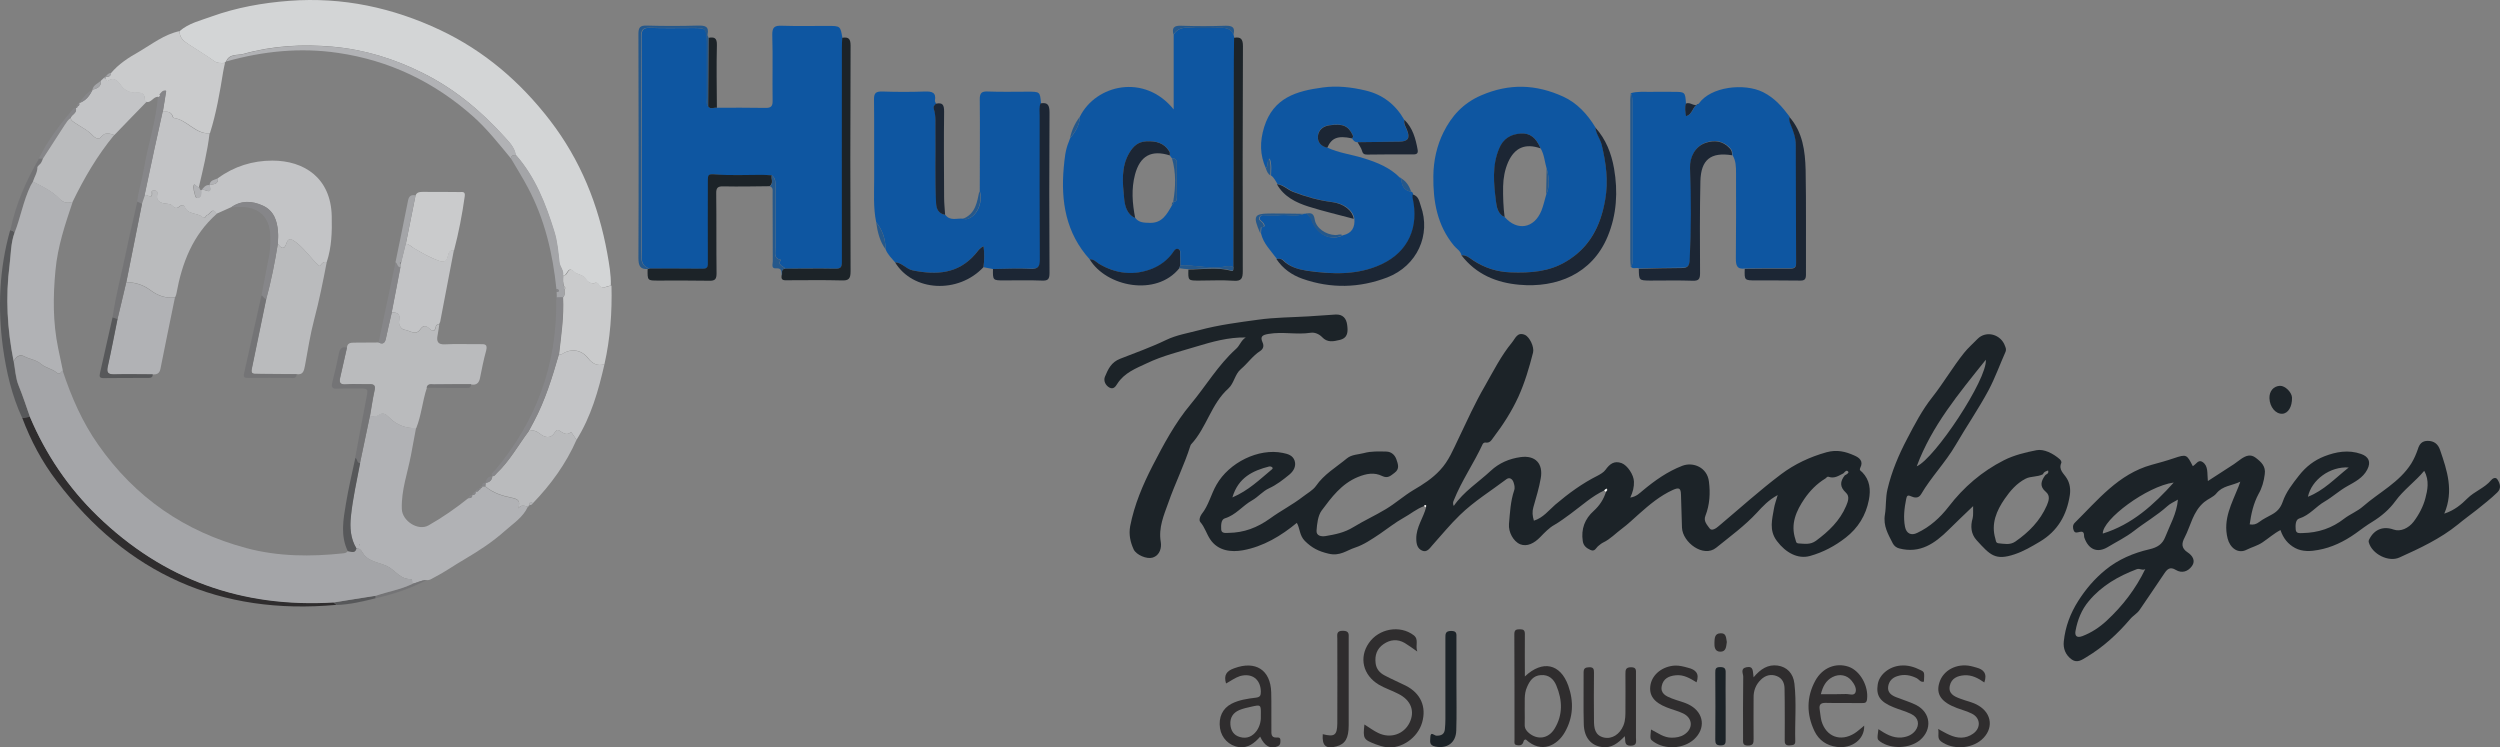 <?xml version="1.0" encoding="utf-8"?>
<!-- Generator: Adobe Illustrator 15.1.0, SVG Export Plug-In . SVG Version: 6.00 Build 0)  -->
<!DOCTYPE svg PUBLIC "-//W3C//DTD SVG 1.1//EN" "http://www.w3.org/Graphics/SVG/1.1/DTD/svg11.dtd">
<svg version="1.1" id="Layer_1" xmlns="http://www.w3.org/2000/svg" xmlns:xlink="http://www.w3.org/1999/xlink" x="0px" y="0px"
	 width="723.302px" height="216.25px" viewBox="38.358 191.86 723.302 216.25"
	 enable-background="new 38.358 191.86 723.302 216.25" xml:space="preserve">
<rect x="38.358" y="191.86" width="723.302" height="216.25" fill="#808080" stroke="none"/>
<g>
	<g>
		<path fill="#0E56A1" d="M245.722,223.03c4.696,0,9.343-0.048,14.039,0.048c1.743,0.048,2.179-0.532,2.13-2.178
			c-0.097-6.293,0.097-12.586-0.097-18.879c-0.048-2.324,0.678-2.808,2.856-2.711c4.357,0.146,8.714,0.048,13.07,0.048
			c3.776,0,3.776,0,4.357,3.437c-0.048,0.968-0.097,1.937-0.097,2.905c0,20.622-0.048,41.196,0,61.818
			c0,1.549-0.242,2.13-1.937,2.082c-4.841-0.097-9.633-0.049-14.474,0c-0.532-0.775-2.372-0.968-1.259-2.566
			c-2.13-0.339-1.597-1.985-1.597-3.34c0-5.906,0-11.86,0-17.766c0-1.21,0.145-2.42-0.968-3.292
			c-0.968-0.048-1.937-0.145-2.856-0.145c-4.599,0-9.198,0.242-13.748-0.146c-1.791-0.145-1.888,0.291-1.888,1.646
			c0,8.036-0.097,16.072,0,24.059c0,1.404-0.484,1.598-1.646,1.598c-5.083-0.048-10.117-0.048-15.2-0.048
			c-2.904-0.823-2.372-3.195-2.372-5.325c0-7.503,0-15.007,0-22.51c0-13.119,0.049-26.286-0.048-39.405
			c0-1.888,0.581-2.517,2.469-2.42c4.115,0.145,8.229,0.048,12.344,0.048c3.873,0,3.97,0.097,4.115,3.97c0,0.484,0,0.968,0,1.452
			c0,4.938,0,9.827,0,14.765c0,0.871-0.291,1.791,0.436,2.517C243.931,223.611,244.899,222.885,245.722,223.03z"/>
		<path fill="#1C2328" d="M450.394,338.291c-2.227,0.774-3.97,2.324-5.954,3.389c-2.421,1.355-4.6,3.099-6.874,4.647
			c-2.324,1.549-4.647,3.146-7.165,3.97c-2.42,0.774-4.356,2.565-7.697,1.742c-2.904-0.678-4.841-1.694-6.825-3.679
			c-1.598-1.598-1.403-3.68-2.323-5.229c-4.502,3.728-9.682,6.874-15.637,7.939c-3.243,0.581-7.164,0.242-9.439-3.195
			c-1.065-1.598-1.549-3.485-2.856-4.986c-0.436-0.483-0.097-1.646,0.387-2.274c2.033-2.518,2.711-5.761,4.309-8.521
			c3.63-6.39,12.15-10.649,19.17-9.197c1.452,0.29,2.904,0.678,3.437,2.275c0.533,1.694-0.436,3.098-1.549,4.018
			c-1.84,1.501-3.679,2.953-5.906,3.97c-1.791,0.822-3.146,2.517-4.889,3.485c-2.76,1.549-4.647,4.211-7.842,5.18
			c-1.162,0.339-1.113,2.081-1.065,3.194c0.048,1.162,1.162,1.065,2.082,1.017c4.501-0.048,8.327-1.5,12.053-4.163
			c3.05-2.227,6.487-3.969,9.488-6.293c1.308-1.017,2.856-1.839,3.776-3.098c2.372-3.438,5.857-5.422,8.955-7.987
			c1.404-1.162,3.292-1.113,4.938-1.55c2.082-0.58,4.357-0.483,6.535-0.436c1.308,0.049,2.372,0.871,2.856,2.227
			c0.484,1.404,1.017,2.809-0.532,3.922c-1.065,0.774-1.888,1.742-3.582,0.92c-2.275-1.114-4.502-0.727-7.02,0.29
			c-4.793,1.984-7.648,5.906-10.505,9.73c-1.064,1.5-1.307,3.775-1.452,5.712c-0.146,1.598,1.355,1.84,2.614,1.646
			c2.808-0.483,5.422-0.968,8.084-2.614c3.001-1.839,6.293-3.34,9.343-5.18c2.76-1.646,5.229-3.872,7.987-5.519
			c2.808-1.646,5.471-3.34,7.697-5.76c2.518-2.663,3.824-6.003,5.373-9.198c2.421-5.083,4.744-10.214,7.552-15.055
			c2.469-4.309,4.696-8.811,7.891-12.683c0.969-1.162,1.501-3.098,3.68-2.227c1.403,0.581,2.808,3.485,2.42,5.131
			c-1.113,4.357-2.372,8.666-4.26,12.829c-1.937,4.211-4.356,7.987-7.116,11.618c-0.629,0.822-1.065,1.839-2.421,1.597
			c-0.241-0.048-0.677,0.194-0.774,0.437c-2.565,5.566-6.1,10.602-8.374,16.313c-0.194,0.436-0.339,0.92,0,1.598
			c2.904-4.212,7.116-6.826,10.698-10.166c2.372-2.227,5.373-3.534,8.665-3.97c4.309-0.581,6.535,1.937,5.809,6.1
			c-0.483,2.856-1.355,5.615-2.13,8.375c-0.387,1.307-0.29,2.517,0.146,3.921c2.662-0.823,4.309-3.002,6.196-4.647
			c3.824-3.243,7.794-6.147,12.247-8.375c0.823-0.436,1.743-0.968,2.275-1.694c1.21-1.694,2.518-2.711,4.647-1.936
			c1.694,0.629,3.533,3.389,3.582,5.373c0.049,1.501-0.29,2.953-1.065,4.599c1.84-0.29,2.711-1.307,3.728-2.13
			c3.438-2.856,7.068-5.422,11.328-7.067c3.146-1.211,7.213,0.483,7.697,4.55c0.436,3.341,0.241,6.729-1.017,9.924
			c-0.63,1.55,0.532,2.663,1.21,3.631c0.629,0.871,1.888,0,2.662-0.678c6.003-5.034,11.812-10.311,18.057-15.007
			c3.873-2.904,8.277-4.986,13.119-6.341c3.049-0.823,5.47-0.194,7.987,0.919c1.5,0.63,2.759,1.646,1.791,3.534
			c-0.388,0.823,0.145,0.92,0.532,1.307c2.227,2.275,2.518,5.035,1.937,8.036c-0.872,4.502-3.146,8.133-6.681,10.892
			c-3.098,2.421-6.535,4.261-10.359,5.325c-3.485,0.969-7.02-0.92-9.585-4.356c-2.323-3.099-1.355-6.245-0.823-9.439
			c0.194-1.162,0.63-2.275,1.065-3.824c-2.614,1.403-4.309,3.243-5.954,5.034c-3.582,3.873-7.794,6.922-11.86,10.214
			c-3.679,2.953-9.682-1.549-9.875-5.809c-0.098-3.195-0.194-6.391-0.291-9.585c-0.048-1.888-0.581-2.13-2.323-1.355
			c-3.728,1.694-6.777,4.26-9.778,6.922c-1.646,1.453-3.244,3.002-4.938,4.261c-1.839,1.355-3.437,3.098-5.519,4.066
			c-0.483,0.241-0.919,0.629-1.355,0.968c-0.678,0.532-0.968,1.742-2.274,1.162c-1.162-0.533-2.033-1.211-2.228-2.566
			c-0.532-3.485,0.581-6.438,3.195-8.762c1.694-1.549,2.856-3.34,3.534-5.519c0.387-0.242,0.483-0.532,0.29-0.92
			c-0.242,0.146-0.436,0.339-0.678,0.484c-3.679,1.694-6.632,4.453-9.875,6.825c-1.55,1.114-3.05,2.275-4.744,3.244
			c-1.404,0.774-2.808,2.227-4.019,3.485c-1.791,1.839-3.824,2.855-5.809,2.081c-1.984-0.822-3.437-3.533-3.243-5.857
			c0.29-3.292,0.436-6.583,1.501-9.729c0.29-0.823,0.048-1.646-0.194-2.372c-0.29-0.872-1.113-1.55-2.033-0.872
			c-4.55,3.438-9.391,6.391-13.506,10.408c-2.856,2.76-5.325,5.809-7.938,8.714c-0.727,0.822-1.55,2.178-2.953,1.549
			c-1.355-0.581-1.694-1.888-1.694-3.438c-0.049-3.389,2.081-6.051,2.855-9.148c0-0.194,0.098-0.533,0-0.581
			C450.636,337.855,450.441,338.049,450.394,338.291z M571.705,328.803c-1.355,0.678-2.614,1.598-4.26,1.017
			c-0.484-0.193-0.63,0.291-0.969,0.484c-2.469,1.501-4.453,3.534-6.051,5.857c-2.372,3.485-4.114,7.31-2.614,11.764
			c0.194,0.532,0.097,1.113,0.92,1.161c1.743,0.098,3.389,0.436,5.035-0.774c3.679-2.711,6.922-5.809,8.713-10.068
			c0.532-1.259,1.113-2.76-0.048-3.824c-1.84-1.694-1.743-3.244-0.339-5.035c0.483-0.193,1.259-0.726,1.017-1.017
			C572.625,327.642,572.141,328.367,571.705,328.803z M394.917,335.773c4.647-1.984,7.843-5.131,11.279-7.987
			c0.29-0.241,0.532-0.436,0.242-0.726c-0.193-0.193-0.581-0.291-0.871-0.242C400.823,328.028,396.611,330.014,394.917,335.773z"/>
		<path fill="#0E56A1" d="M350.769,225.645c4.647-9.343,18.734-12.586,27.157-2.13c0-7.601,0-14.62,0-21.639
			c1.21-1.985,3.05-2.13,5.131-1.985c2.227,0.145,4.502,0,6.777,0.048c2.033,0,4.26-0.532,5.422,1.937
			c0.048,0.29,0.146,0.629,0.194,0.919c-0.048,4.26-0.097,8.52-0.097,12.78c-0.048,17.863-0.048,35.726-0.097,53.588
			c-1.307-0.629-2.663-0.048-3.969,0.048c-3.825,0.291-7.6-0.726-11.425-0.532c0-1.065,0-2.082-0.048-3.098
			c-0.048-0.581,0.291-1.404-0.581-1.646c-0.727-0.193-1.065,0.387-1.453,0.968c-1.5,2.227-3.63,3.824-6.051,4.744
			c-5.277,2.082-10.408,1.5-15.346-1.404c-0.871-0.484-1.549-1.404-2.711-1.307c-6.922-7.6-8.423-16.798-7.552-26.576
			c0.242-2.518,0.436-5.083,1.453-7.455c0.097-0.291,0.242-0.581,0.339-0.92v-0.048C349.413,230.098,350.72,228.162,350.769,225.645
			z M377.829,250.236L377.829,250.236c0.871,0.048,1.016-0.484,1.016-1.21c0-3.292,0-6.583,0-9.875c0-1.017-0.387-1.5-1.404-1.452
			c-0.193-0.291-0.387-0.581-0.629-0.872c-0.049-0.387,0.097-0.871-0.097-1.162c-1.597-2.469-3.873-3.098-6.68-2.904
			c-2.42,0.145-3.728,1.355-4.841,3.243c-2.566,4.211-2.033,8.811-1.549,13.264c0.194,2.033,0.726,4.599,3.195,5.664
			c1.065,1.404,2.614,1.355,4.115,1.404c3.63,0.145,5.034-2.517,6.486-5.083C377.829,251.011,377.877,250.623,377.829,250.236z"/>
		<path fill="#1C2328" d="M689.241,343.567c1.017,0.194,1.888,0,2.808-0.726c1.065-0.823,2.324-1.404,3.534-2.082
			c1.549-0.822,2.565-1.888,3.194-3.679c0.969-2.856,2.809-5.18,4.696-7.601c2.081-2.662,4.453-4.453,7.406-5.615
			c3.389-1.307,6.923-1.937,10.553-0.678c2.275,0.774,2.953,2.372,1.84,4.502c-1.259,2.469-3.679,3.631-5.809,4.841
			c-2.324,1.308-4.261,3.099-6.487,4.405c-2.565,1.452-4.405,4.018-7.406,4.938c-1.113,0.339-1.113,2.033-1.017,3.195
			c0.097,1.259,1.21,1.017,2.081,1.017c4.454-0.097,8.424-1.404,12.006-4.212c1.646-1.258,3.775-2.081,5.373-3.485
			c4.696-4.114,10.505-6.922,13.99-12.44c0.823-1.355,1.404-2.711,1.888-4.115c0.437-1.5,1.211-2.42,2.856-2.42
			c1.84,0,3.001,0.92,3.582,2.662c2.033,5.906,4.019,11.812,1.211,18.396c2.952-0.969,4.938-2.663,6.68-4.405
			c2.082-2.082,4.986-3.001,6.874-5.276c0.291-0.388,1.259-1.113,1.84-0.194c0.774,1.211,1.162,2.566-0.049,3.728
			c-1.888,1.84-3.969,3.438-6.002,5.083c-1.792,1.404-3.68,2.76-5.422,4.212c-5.083,4.114-10.989,6.874-16.895,9.536
			c-3.146,1.452-7.939-1.017-8.859-4.356c-0.146-0.436,0.049-0.774,0.242-1.113c1.404-2.663,3.97-3.68,6.923-2.614
			c2.033,0.727,4.356-0.436,5.761-2.227c1.597-2.082,2.855-4.551,3.437-6.826c0.581-2.227,1.259-5.131-0.339-7.938
			c-2.662,3.194-5.954,5.47-8.375,8.811c-1.694,2.323-3.969,4.308-6.583,5.905c-1.694,1.017-3.292,2.227-4.89,3.389
			c-3.34,2.372-6.971,4.115-10.843,4.793c-1.985,0.387-4.551,0.58-6.681-0.581c-2.033-1.113-3.389-2.76-4.212-5.18
			c-1.888,0.968-3.485,2.42-5.229,3.582c-1.452,0.968-3.049,1.355-4.502,2.081c-2.565,1.355-4.889-0.532-5.566-3.243
			c-1.404-5.615,1.259-10.166,3.146-14.958c0.097-0.29,0.193-0.581,0.532-1.452c-2.614,1.21-5.131,1.162-6.922,3.389
			c-0.872,1.064-2.372,1.549-3.534,2.517c-3.292,2.76-3.873,6.826-5.664,10.263c-0.871,1.646-1.017,3.05,0.92,4.309
			c1.259,0.823,2.372,2.324,1.21,3.921c-1.113,1.55-2.855,2.228-4.695,1.113c-1.598-0.968-2.421-0.29-3.292,1.017
			c-2.323,3.534-4.744,6.972-7.116,10.505c-0.726,1.113-1.936,1.694-2.808,2.76c-3.631,4.26-7.745,8.035-12.586,10.94
			c-1.21,0.726-2.662,1.839-4.26,0.726c-1.791-1.259-2.565-3.194-2.324-5.276c0.437-4.212,1.889-8.084,4.163-11.666
			c2.179-3.438,4.744-6.438,7.891-9.005c3.728-3.049,8.085-4.889,12.684-5.954c2.323-0.532,3.775-1.452,4.599-3.533
			c1.355-3.485,3.34-6.777,3.679-10.844c-1.113,0.678-2.227,1.113-3.05,1.888c-3.001,2.711-6.486,4.696-9.585,7.116
			c-2.42,1.888-5.131,3.195-7.696,4.744c-3.002,1.791-5.519,0.678-6.729-2.711c-0.241-0.629,0.242-2.082-1.355-1.694
			c-0.629,0.146-1.355,0.436-1.694-0.339c-0.338-0.727-0.387-1.646,0.242-2.275c6.681-6.583,12.635-14.135,22.269-16.798
			c2.13-0.581,4.26-1.161,6.39-1.888c3.728-1.259,3.775-1.113,5.519,2.275c0.92-0.484,1.598-2.033,2.808-1.21
			c1.743,1.161,1.307,3.243,1.549,5.519c2.614-1.694,5.083-3.292,7.552-4.89c0.727-0.484,1.404-1.065,2.13-1.549
			c1.308-0.871,2.663-1.452,4.163-0.291c1.598,1.211,2.953,2.469,2.614,4.744c-0.242,2.033-0.822,4.066-1.791,5.713
			C690.307,337.565,689.677,340.47,689.241,343.567z M659.034,356.493c-0.823,0.532-1.549-0.291-2.469,0.048
			c-5.325,2.033-10.117,4.744-13.845,9.198c-2.13,2.517-3.292,5.47-3.873,8.665c-0.242,1.355,0.291,2.13,1.985,1.5
			c2.662-1.017,4.985-2.565,7.019-4.453C652.451,367.191,656.227,362.302,659.034,356.493z M667.264,331.466
			c-7.745,1.064-20.67,10.698-20.525,14.765C655.21,343.616,661.503,337.904,667.264,331.466z M717.899,327.108
			c-5.471-0.339-10.747,3.583-11.813,8.472C710.687,333.789,713.881,330.304,717.899,327.108z"/>
		<path fill="#D3D5D6" d="M90.331,200.859c2.662-2.324,6.051-3.05,9.197-4.212c7.261-2.614,14.813-3.969,22.559-4.55
			c15.394-1.162,29.917,1.985,43.665,8.472c12.683,6.002,23.091,14.91,31.708,26.092c8.859,11.521,14.039,24.398,16.604,38.533
			c0.533,3.05,1.114,6.148,1.017,9.294c-1.307,0.097-2.808,1.452-3.776-0.629c-0.097-0.145-0.581-0.242-0.871-0.145
			c-1.21,0.338-2.13-0.291-2.663-1.162c-0.823-1.355-2.469-1.162-3.389-2.082c-1.888-1.888-1.839,1.21-3.001,1.065
			c-0.097,0-0.146,0-0.242,0c0.339-1.452-0.872-2.517-1.017-3.824c-0.339-3.001-0.581-6.002-1.501-8.956
			c-2.469-7.987-5.47-15.685-11.085-22.074c-0.339-2.178-1.888-3.728-3.243-5.228c-6.777-7.503-14.426-13.894-23.575-18.444
			c-8.278-4.163-16.991-6.826-26.141-7.648c-8.665-0.774-17.378-0.291-25.802,2.082c-1.694,0.484-4.018-0.146-4.986,2.13
			c-0.146,0.145-0.291,0.339-0.484,0.484c-1.017,0.049-2.082,0.146-3.001-0.532c-2.324-1.646-4.744-3.098-7.165-4.696
			C91.928,204.006,90.233,202.989,90.331,200.859z"/>
		<path fill="#0E56A1" d="M325.645,269.696c-0.92-0.194-1.84-0.339-2.759-0.533c0.291-1.984,0.291-3.969,0.048-6.051
			c-1.21,0.532-1.743,1.452-2.372,2.227c-4.938,5.809-11.231,6.148-18.153,4.744c-1.985-0.387-3.098-2.275-5.083-2.324
			c-1.017-1.21-2.178-2.275-2.759-3.824c0-2.904-0.871-5.519-2.71-7.794c-0.872-4.211-0.581-8.471-0.581-12.731
			c-0.048-7.552,0.048-15.104-0.048-22.704c-0.048-1.984,0.581-2.42,2.469-2.372c4.115,0.145,8.229,0.145,12.296,0
			c1.984-0.049,3.292,0.242,2.856,2.662c-0.048,0.242,0.242,0.581,0.339,0.872c-0.484,0.436-0.823,0.774-0.581,1.597
			c0.629,2.033,0.387,4.164,0.436,6.245c0.097,6.971-0.194,13.99,0.193,20.961c0.097,1.791,0.774,3.001,2.614,3.34
			c1.404,1.888,3.389,0.92,5.18,1.113c0.291,0.049,0.629,0.242,0.92,0.146c2.904-0.533,4.938-4.647,3.873-8.229
			c0-8.811,0.097-17.572,0-26.383c-0.048-2.033,0.678-2.42,2.469-2.323c3.776,0.145,7.6,0.048,11.376,0.048
			c3.582,0,3.582,0,3.873,3.34c-0.484,1.162-0.242,2.372-0.242,3.583c0,13.845-0.049,27.689,0.048,41.583
			c0,2.082-0.533,2.808-2.711,2.711C332.906,269.502,329.275,269.648,325.645,269.696z"/>
		<path fill="#0E56A1" d="M510.178,218.819c1.937-0.581,3.97-0.339,5.954-0.387c2.082-0.048,4.163,0,6.245,0
			c3.534,0,3.534,0,3.775,3.389c-0.29,1.21-0.145,2.372,0.049,3.582c1.984-0.387,1.84-2.953,3.631-3.534
			c3.437-4.986,13.216-6.051,18.637-3.34c3.438,1.743,5.519,4.26,7.649,7.068c-0.098,0.823,0.048,1.549,0.387,2.323
			c0.774,1.84,1.452,3.776,1.452,5.761c0.097,11.376,0.049,22.704,0.097,34.08c0,1.404-0.436,1.743-1.791,1.743
			c-4.356-0.048-8.713,0-13.07,0.048c-2.372,0.291-2.614-0.968-2.614-2.953c0.098-8.181,0.049-16.411,0.049-24.592
			c0-1.839,0-3.679-1.064-5.325c0.097-0.823-0.098-1.452-0.775-2.13c-2.033-2.033-4.453-2.275-6.874-1.453
			c-2.952,1.017-4.599,3.97-4.502,7.262c0.339,8.858,0.339,17.717-0.097,26.576c-0.097,1.549-0.436,2.372-2.178,2.372
			c-4.164,0-8.375,0.145-12.538,0.242c-0.727-0.436-1.694,0.291-2.372-0.484c0.532-0.629,0.387-1.404,0.387-2.082
			c0-15.394,0-30.788,0-46.182C510.517,220.174,510.662,219.448,510.178,218.819z"/>
		<path fill="#0E56A1" d="M461.188,265.727c-0.242-1.307-1.452-1.888-2.179-2.808c-4.841-5.857-6.051-12.78-5.954-20.138
			c0.049-4.454,1.017-8.811,2.953-12.683c2.323-4.647,5.615-8.375,10.892-10.65c8.182-3.534,15.878-3.195,23.672,0.339
			c4.066,1.839,7.067,5.131,9.392,8.956c0.193,1.839,1.452,3.292,1.84,4.986c1.258,5.229,1.936,10.505,1.017,15.927
			c-1.355,7.503-4.503,13.796-11.279,17.863c-4.986,3.001-10.408,3.34-16.023,3.146c-3.97-0.146-7.552-1.259-10.844-3.437
			C463.608,266.598,462.641,265.582,461.188,265.727z M473.727,254.689c3.63,4.115,8.52,3.244,10.602-1.888
			c0.58-1.452,0.919-3.05,1.355-4.551c1.113-2.517,0.871-5.083,0.145-7.648c-0.581-1.936-0.678-4.066-1.742-5.809
			c-1.355-3.098-3.002-4.454-5.664-4.26c-2.953,0.194-5.131,1.5-6.293,4.357c-2.082,4.986-1.549,10.117-0.92,15.2
			C471.354,251.737,471.741,253.77,473.727,254.689z"/>
		<path fill="#0E56A1" d="M404.599,240.554c-1.742-3.921-1.791-7.697-0.484-11.957c2.663-8.52,9.392-10.408,16.896-11.424
			c4.211-0.581,8.374-0.097,12.44,0.872c4.938,1.162,8.665,4.066,11.183,8.471c-0.242,1.065,0.339,1.937,0.726,2.856
			c1.065,2.469,0.339,3.485-2.274,3.485c-4.019,0.048-7.988,0.097-12.006,0.145c-0.823,0-1.21-0.581-1.598-1.162
			c0.484-0.242,0.436-0.581,0.194-1.017c-1.259-2.614-2.856-3.292-6.632-2.759c-1.889,0.242-3.244,1.307-3.389,3.146
			c-0.194,1.743,0.919,2.953,2.711,3.34c3.34,1.597,7.067,1.984,10.553,3.098c3.921,1.21,7.648,2.711,10.602,5.76l0.145,0.049h0.146
			l0,0c0.049,1.984,0.678,3.534,2.904,3.873c0.339,0.145,0.484,0.436,0.484,0.774s-0.097,0.629,0,0.968
			c1.84,8.423-1.21,15.539-8.858,19.17c-6.923,3.292-14.426,3.001-21.784,1.936c-2.42-0.339-5.034-1.065-6.923-3.05
			c-0.436-0.436-1.161-0.484-1.839-0.339c-1.694-2.372-3.921-4.405-4.599-7.406c0.048-0.629,0.097-1.791,0.145-1.791
			c1.404,0,0.823-0.823,0.484-1.307c-0.436-0.533-1.355-0.823-0.871-1.694c0.436-0.774,1.307-0.387,1.984-0.436
			c1.259-0.048,2.565,0.097,3.824-0.048c2.372-0.194,4.744,0.532,7.068-0.436c0.193,0,0.338,0,0.532,0
			c0.629,0.533,1.21,0.92,1.549,1.888c1.646,4.356,5.567,6.1,9.053,4.356c2.565-0.581,3.437-2.323,3.243-4.744
			c-0.388-2.469-2.904-4.405-6.245-4.841c-3.872-0.484-7.6-1.549-11.279-2.953c-1.646-0.629-2.855-2.033-4.695-2.227
			c-0.581-0.872-0.968-1.888-1.888-2.518c0-1.549,0.29-3.098-0.388-4.938C404.695,238.86,405.325,239.925,404.599,240.554z"/>
		<path fill="#1C2328" d="M609.222,338.291c-2.662,2.565-4.938,4.695-7.116,6.874c-3.969,3.921-8.229,6.923-14.231,5.373
			c-0.823-0.193-1.501-0.726-1.889-1.452c-1.307-2.613-2.855-5.034-2.274-8.423c0.387-2.323,0.145-4.744,0.726-7.213
			c1.21-5.18,3.243-9.972,5.712-14.668c2.179-4.163,4.309-8.277,7.262-12.005c3.243-4.115,5.906-8.714,9.197-12.829
			c1.114-1.404,2.566-2.662,3.873-4.018c2.518-2.566,6.825-1.355,7.987,2.082c0.193,0.484,0.388,0.968,0.146,1.597
			c-1.646,3.679-3.001,7.503-4.89,11.085c-2.904,5.422-6.438,10.554-9.536,15.878c-2.953,5.083-7.067,9.246-10.021,14.281
			c-0.774,1.307-1.985,1.017-2.953,0.581c-1.064-0.484-1.162,0-1.355,0.774c-0.532,2.662-0.871,5.373-0.339,8.084
			c0.388,1.937,1.791,2.614,3.534,1.742c3.679-1.742,6.583-4.356,9.101-7.6c4.309-5.615,9.585-10.166,15.975-13.409
			c2.953-1.501,6.245-2.275,9.392-2.904c2.179-0.436,4.841,0.92,6.777,2.613c0.29,0.242,0.581,0.823,0.436,1.065
			c-0.871,1.984,0.726,3.05,1.549,4.405c0.969,1.501,1.162,3.292,0.92,4.89c-0.871,5.76-3.485,10.407-8.714,13.506
			c-2.372,1.403-4.646,2.759-7.261,3.63c-5.615,1.889-7.067,0.242-10.989-4.065c-1.646-1.792-1.839-4.066-1.161-6.342
			C609.318,340.856,609.174,339.889,609.222,338.291z M629.457,329.045c-1.598,0.871-3.534,0.533-5.035,1.308
			c-2.565,1.307-4.453,3.485-6.051,5.809c-2.372,3.438-4.018,7.213-2.711,11.569c0.146,0.484,0.097,1.211,0.871,1.308
			c1.646,0.146,3.341,0.581,4.89-0.484c3.921-2.711,7.164-6.003,9.101-10.408c0.532-1.307,1.162-2.808-0.29-4.018
			c-1.791-1.501-1.404-3.001-0.242-4.647c0.29-0.483,1.259-0.483,0.92-1.5C630.279,328.223,629.65,328.367,629.457,329.045z
			 M612.9,295.934c-7.891,9.875-15.636,19.121-19.992,30.836C598.088,324.592,613.385,301.549,612.9,295.934z"/>
		<path fill="#B1B2B5" d="M191.069,338.484c-1.404,3.099-4.309,4.89-6.681,7.02c-3.534,3.146-7.455,5.712-11.57,8.133
			c-2.953,1.694-5.76,3.728-8.81,5.276c-0.678,0.339-1.355,0.92-2.227,0.774c-1.5,0-2.759,0.774-4.163,1.113
			c-0.048-0.532,0.097-1.452-0.532-1.403c-2.663,0.048-4.115-2.082-5.955-3.292c-2.372-1.549-5.47-1.355-7.455-3.728
			c-0.533-0.629-0.872-1.984-2.227-1.84c-1.743-2.904-1.936-6.051-1.597-9.294c0.532-5.18,1.694-10.263,2.662-15.394
			c0.968-4.551,1.888-9.053,2.856-13.604c0.774-0.048,1.791,0.146,2.323-0.242c1.307-0.968,2.13-0.532,3.098,0.484
			c2.179,2.227,4.841,3.341,7.939,3.195c-0.484,2.614-0.968,5.18-1.452,7.794c-0.968,5.18-2.856,10.214-2.662,15.636
			c0.097,3.485,4.744,6.486,7.745,4.744c4.018-2.275,7.842-4.938,11.473-7.843c0.678,0,1.21-0.145,1.162-0.968l0,0
			c0.726,0.097,1.065-0.29,0.968-0.968l0,0c0.484,0.097,0.823,0.048,0.968-0.484l0,0c0.291-0.049,0.484-0.193,0.484-0.484l0,0
			c0.339,0,0.484-0.193,0.484-0.484l0,0c0.291,0,0.581,0,0.872,0c2.178,1.889,4.889,2.76,7.6,3.292
			c1.839,0.388,2.663,0.871,1.937,3.05C189.277,337.662,190.197,338.243,191.069,338.484z M142.466,349.474
			c-0.048-0.049-0.097-0.097-0.097-0.146c-0.048,0.049-0.097,0.097-0.145,0.146c0.048,0.048,0.145,0.146,0.193,0.193
			C142.466,349.619,142.466,349.521,142.466,349.474z"/>
		<path fill="#1C2328" d="M398.79,289.495c-5.035-0.097-9.779,1.259-14.426,2.663c-4.744,1.452-9.634,2.614-14.184,4.792
			c-3.195,1.5-6.535,2.759-8.568,5.954c-0.484,0.775-1.113,1.742-2.323,1.065c-1.162-0.678-1.694-1.985-1.259-3.099
			c0.92-2.178,1.791-4.211,4.454-5.228c4.454-1.743,8.956-3.34,13.264-5.421c3.001-1.453,6.39-1.985,9.633-2.856
			c5.567-1.5,11.279-2.227,16.942-3.001c4.793-0.678,9.73-0.678,14.571-0.968c2.662-0.146,5.276-0.387,7.891-0.533
			c2.082-0.097,3.099,1.113,3.34,3.001c0.242,1.888,0.291,3.776-2.178,4.357c-1.84,0.436-3.534,0.823-5.083-0.823
			c-0.774-0.823-2.082-1.452-3.292-1.259c-4.066,0.629-8.181-0.387-12.247,0.339c-1.646,0.291-2.469,0.678-1.694,2.421
			c0.532,1.113,0.146,1.984-0.678,2.517c-2.179,1.404-3.631,3.582-5.567,5.228c-1.791,1.5-1.936,4.066-3.63,5.615
			c-4.986,4.454-6.293,11.328-10.747,16.12c-0.097,0.097-0.194,0.291-0.242,0.436c-1.791,5.664-4.454,10.94-6.39,16.508
			c-1.258,3.533-2.904,7.213-2.178,11.376c0.242,1.5-0.145,3.824-2.42,4.502c-1.646,0.484-4.647-0.774-5.422-2.372
			c-0.968-2.13-1.452-4.26-1.017-6.729c1.21-6.196,3.631-11.909,6.487-17.476c3.195-6.196,6.535-12.441,10.989-17.767
			c4.405-5.276,7.939-11.327,13.07-15.975C397.096,291.867,397.386,290.318,398.79,289.495z"/>
		<path fill="#CACBCC" d="M90.331,200.859c-0.146,2.13,1.597,3.146,2.953,4.018c2.372,1.549,4.841,3.001,7.165,4.696
			c0.92,0.629,1.985,0.533,3.001,0.533c-0.194,0.871-0.387,1.694-0.533,2.565c-0.968,6.003-1.985,11.957-3.824,17.766
			c-4.211,0.242-6.535-3.97-10.456-4.454c-0.097,0-0.194-0.242-0.242-0.387c-0.484-1.501-1.694-1.501-2.904-1.404
			c0.339-1.985,0.629-3.97,0.968-6.003c-1.113-0.145-1.404,0.629-1.888,1.113c-0.194,0.194-0.339,0.388-0.533,0.581h0.048
			c-1.355-0.097-1.888,1.694-3.34,1.5c-0.146-0.145-0.484-0.339-0.484-0.484c-0.048-1.791-0.581-2.324-2.614-2.178
			c-1.259,0.097-3.098-0.484-4.163-1.937c-1.017-1.404-1.985-2.759-4.018-1.452c-0.242,0.145-0.436-0.339-0.484-0.678
			c0-0.194,0-0.436-0.049-0.629v0.048c0.775,0.048,1.453,0,1.501-1.017c2.227-2.663,5.131-4.55,8.084-6.196
			C82.392,204.587,85.925,201.779,90.331,200.859z"/>
		<path fill="#C3C4C6" d="M213.24,297.241c-1.743,7.648-3.873,15.152-8.084,21.88c-0.532-0.774-1.017-1.5-1.549-2.275
			c-1.355,1.211-2.42,0.194-3.534-0.483c-0.533-0.291-0.872,0.097-1.162,0.532c-1.258,2.13-3.05,1.501-4.356,0.436
			c-1.065-0.823-1.937-1.162-3.195-0.726c0.484-0.92,0.968-1.792,1.453-2.711c3.292-6.196,5.325-12.829,7.261-19.509
			c0.339-0.049,0.678,0.048,0.919-0.097c2.614-1.694,5.664-1.21,7.503,1.259C209.754,297.096,211.207,297.87,213.24,297.241z"/>
		<path fill="#BABBBD" d="M191.359,316.604c1.21-0.388,2.082-0.098,3.195,0.726c1.355,1.065,3.098,1.694,4.356-0.436
			c0.242-0.436,0.629-0.823,1.162-0.532c1.113,0.678,2.178,1.694,3.534,0.483c0.532,0.775,1.017,1.501,1.549,2.275
			c-3.049,6.923-7.406,12.926-12.634,18.347c-0.823-0.774-0.92-0.193-0.968,0.484l0,0c-0.146,0.146-0.339,0.339-0.484,0.484
			l0.049,0.048c-0.872-0.193-1.792-0.822-2.808,0.388c0.726-2.179-0.097-2.662-1.937-3.05c-2.711-0.532-5.422-1.403-7.6-3.292
			c0.048-0.339,0.048-0.629,0.097-0.968l0,0c1.162-0.146,1.839-0.774,1.937-1.937l0,0c0.678,0.097,0.919-0.532,1.307-0.871
			C185.84,325.221,188.31,320.671,191.359,316.604z"/>
		<path fill="#CACBCC" d="M213.24,297.241c-2.033,0.629-3.485-0.194-4.696-1.743c-1.888-2.469-4.889-2.953-7.503-1.259
			c-0.242,0.146-0.629,0.097-0.92,0.097c0.629-5.47,1.452-10.94,1.162-16.458c0.726-0.678,0.291-1.598,0.436-2.42
			c0.339-0.194,0.339-0.339,0-0.533c-0.581-1.065-0.436-2.227-0.387-3.389c0.097,0,0.146-0.048,0.242,0
			c1.162,0.146,1.065-2.904,3.001-1.065c0.919,0.92,2.565,0.726,3.389,2.082c0.532,0.872,1.404,1.5,2.662,1.162
			c0.242-0.097,0.775,0,0.872,0.146c0.968,2.082,2.469,0.726,3.776,0.629C215.466,282.186,214.934,289.737,213.24,297.241z"/>
		<path fill="#1C2634" d="M461.188,265.727c1.403-0.145,2.42,0.823,3.437,1.501c3.341,2.178,6.874,3.292,10.844,3.437
			c5.615,0.193,11.037-0.146,16.023-3.146c6.825-4.066,9.973-10.311,11.279-17.863c0.968-5.422,0.242-10.698-1.017-15.927
			c-0.436-1.694-1.646-3.146-1.84-4.986c3.05,3.389,4.647,7.455,5.422,11.86c1.162,6.729,0.774,13.361-1.84,19.654
			c-4.502,10.892-14.813,14.958-25.56,13.99C471.306,273.666,465.448,271.245,461.188,265.727z"/>
		<path fill="#2F2D2E" d="M135.738,366.853c-33.644,3.098-60.608-8.956-80.939-35.774c-4.26-5.566-7.552-11.763-10.021-18.347
			c0.726-0.097,1.452-0.193,2.227-0.29c4.599,10.843,11.085,20.428,19.508,28.609c19.025,18.443,41.922,26.624,68.305,25.027
			C135.108,366.368,135.447,366.61,135.738,366.853z"/>
		<path fill="#1C2328" d="M265.521,269.6c4.841,0,9.633-0.097,14.474,0c1.694,0.048,1.937-0.533,1.937-2.082
			c-0.048-20.622,0-41.196,0-61.818c0-0.968,0.048-1.937,0.097-2.905c1.791-0.291,2.42,0.242,2.42,2.227
			c-0.097,21.784-0.097,43.567,0,65.352c0,2.178-0.581,2.711-2.663,2.614c-5.18-0.145-10.311-0.048-15.491-0.048
			c-0.968,0-2.082,0.194-1.791-1.404C264.843,270.906,264.117,269.745,265.521,269.6z"/>
		<path fill="#2F2D2E" d="M433.111,401.465c1.404,0.871,2.662,1.839,4.018,2.469c3.486,1.694,7.407,0.387,9.053-3.002
			c1.598-3.292,0.436-6.486-3.243-8.326c-1.84-0.968-3.873-1.598-5.664-2.662c-4.599-2.76-5.761-7.843-2.904-12.006
			c2.904-4.26,9.053-5.324,13.021-2.275c1.55,1.211,0.388,2.856,1.017,4.696c-1.452-1.017-2.517-1.791-3.63-2.469
			c-2.082-1.211-4.212-1.017-6.148,0.339c-1.888,1.307-2.565,3.194-2.275,5.519c0.194,1.694,1.211,2.808,2.614,3.533
			c1.984,1.065,4.066,1.937,6.1,2.953c4.309,2.179,6.051,6.1,4.744,10.65c-1.259,4.405-5.906,7.696-10.263,7.164
			c-1.113-0.146-2.227-0.484-3.243-0.871C432.821,405.821,432.676,405.579,433.111,401.465z"/>
		<path fill="#C3C4C6" d="M69.031,214.559c0.048,0.339,0.242,0.823,0.484,0.677c2.033-1.307,3.001,0.049,4.018,1.453
			c1.017,1.452,2.904,1.985,4.163,1.936c2.033-0.145,2.565,0.388,2.614,2.179c0,0.193,0.29,0.339,0.484,0.484
			c-3.146,3.195-6.245,6.438-9.343,9.633c-1.355-0.387-2.614-1.017-3.873,0.581c-0.726,0.968-1.888,0.097-2.517-0.581
			c-1.452-1.549-3.389-2.372-5.083-3.582c-0.532-0.387-1.113-0.629-1.162-1.404c0.339-1.017,1.937-1.355,1.5-2.808l0,0
			c0.291-0.048,0.484-0.193,0.484-0.484l0,0c0.532-0.145,0.581-0.533,0.484-0.968l0,0c1.937-0.678,3.05-2.13,3.873-3.873l0,0
			c1.404-0.339,2.566-0.872,2.42-2.614c0.291-0.242,0.533-0.484,0.823-0.774C68.595,214.51,68.837,214.51,69.031,214.559z"/>
		<path fill="#2F2D2E" d="M479.535,387.571c5.132-4.841,10.263-3.68,12.538,2.614c1.646,4.599,1.501,9.197-0.969,13.506
			c-2.13,3.775-6.729,6.341-11.278,2.13c-0.678,0-0.63,0.581-0.823,0.968c-0.388,0.823-1.162,0.774-1.888,0.63
			c-0.775-0.146-0.581-0.872-0.581-1.404c0-10.214,0-20.477-0.049-30.691c0-1.307,0.63-1.403,1.646-1.403s1.403,0.29,1.403,1.403
			C479.487,379.293,479.535,383.214,479.535,387.571z M479.487,397.301c0,1.355,0.048,2.76,0,4.115
			c-0.049,1.113,0.387,1.791,1.161,2.469c2.469,2.13,5.664,1.743,7.455-1.162c2.469-4.018,2.323-8.277,0.532-12.537
			c-0.774-1.889-2.227-3.195-4.502-3.002c-2.178,0.146-3.194,1.646-3.969,3.438C479.196,392.751,479.584,395.074,479.487,397.301z"
			/>
		<path fill="#1C2328" d="M395.208,269.164c0.048-17.863,0.048-35.726,0.097-53.588c0-4.26,0.048-8.52,0.097-12.78
			c1.937-0.339,2.565,0.339,2.565,2.42c-0.097,21.687-0.097,43.374-0.049,65.062c0,2.082-0.338,3.001-2.71,2.808
			c-3.292-0.242-6.583-0.048-9.924-0.048c-3.195,0-3.195,0-3.098-3.195c4.163,0,8.326-0.774,12.49,0.387
			C395.353,270.422,395.111,269.6,395.208,269.164z"/>
		<path fill="#1C2634" d="M512.502,269.648c4.163-0.097,8.374-0.242,12.537-0.242c1.743,0,2.082-0.823,2.179-2.372
			c0.436-8.859,0.436-17.717,0.097-26.576c-0.097-3.292,1.549-6.245,4.502-7.261c2.469-0.823,4.89-0.629,6.874,1.452
			c0.678,0.678,0.823,1.259,0.774,2.13c-6.147-0.968-9.004,1.259-9.149,7.552c-0.193,8.859-0.145,17.718-0.097,26.576
			c0,1.694-0.387,2.227-2.13,2.179c-4.114-0.146-8.229-0.048-12.344-0.048C512.55,272.988,512.55,272.988,512.502,269.648z"/>
		<path fill="#1C2634" d="M407.648,266.792c0.678-0.145,1.404-0.097,1.84,0.339c1.888,1.937,4.502,2.663,6.922,3.05
			c7.358,1.065,14.861,1.355,21.784-1.936c7.648-3.631,10.747-10.698,8.858-19.17c-0.048-0.291,0-0.629,0-0.968
			c1.743,0.436,1.937,2.033,2.372,3.34c3.002,8.375-1.064,17.33-9.682,20.67c-8.084,3.098-16.362,3.292-24.591,0.387
			C412.15,271.439,409.488,269.6,407.648,266.792z"/>
		<path fill="#1C2634" d="M325.645,269.696c3.63-0.048,7.261-0.242,10.843-0.048c2.179,0.097,2.711-0.629,2.711-2.711
			c-0.097-13.845-0.048-27.69-0.048-41.583c0-1.21-0.193-2.42,0.242-3.583c2.13-0.387,2.614,0.533,2.614,2.663
			c-0.097,15.442-0.097,30.933,0,46.375c0,1.839-0.436,2.324-2.275,2.227c-3.631-0.146-7.261-0.049-10.844-0.049
			C325.596,272.988,325.596,272.988,325.645,269.696z"/>
		<path fill="#2F2D2E" d="M393.078,389.604c-0.726-2.421,0.145-3.631,2.372-4.405c6.148-2.275,10.504,0.436,10.698,6.971
			c0.098,3.631,0,7.262,0.049,10.892c0,1.017-0.146,2.275,1.501,2.179c0.629-0.049,1.113,0,1.113,0.823
			c0,0.726,0.048,1.355-0.871,1.742c-1.985,0.823-3.68,0-4.986-2.808c-1.646,1.84-3.485,3.389-6.196,3.002
			c-2.808-0.388-4.986-2.614-5.422-5.422c-0.484-3.195,0.726-5.761,3.34-7.116c2.179-1.113,4.599-1.452,6.971-1.743
			c1.355-0.145,1.501-0.678,1.501-1.839c-0.097-3.534-2.614-5.374-6.051-4.405C395.643,387.958,394.433,388.878,393.078,389.604z
			 M403.146,398.656c0.049-2.952,0-2.952-2.808-2.323c-1.162,0.242-2.372,0.532-3.437,0.968c-1.792,0.775-2.711,2.179-2.566,4.212
			c0.145,1.791,1.016,3.099,2.759,3.582c1.984,0.581,3.631-0.145,4.841-1.791C402.953,401.852,403.243,400.206,403.146,398.656z"/>
		<path fill="#1C2328" d="M226.31,269.551c5.083,0,10.117,0,15.2,0.049c1.162,0,1.694-0.194,1.646-1.598
			c-0.048-8.036,0-16.072,0-24.059c0-1.355,0.097-1.791,1.888-1.646c4.551,0.387,9.149,0.146,13.748,0.146
			c0.968,0,1.937,0.097,2.856,0.145c-0.242,1.017,0.581,2.275-0.629,3.146c-4.454,0.048-8.859,0.146-13.313,0.048
			c-1.694-0.048-2.178,0.388-2.13,2.13c0.097,7.649,0,15.346,0.097,22.994c0,1.694-0.387,2.227-2.13,2.179
			c-4.938-0.097-9.827-0.048-14.765-0.048c-3.098,0-3.098,0-3.05-3.292C225.971,269.648,226.116,269.6,226.31,269.551z"/>
		<path fill="#2F2D2E" d="M577.708,401.803c0.146,4.019-3.631,6.729-7.939,6.148c-2.952-0.388-5.18-1.937-6.438-4.551
			c-2.323-4.841-2.372-9.826,0.242-14.619c2.082-3.775,5.954-5.276,9.634-4.018c3.34,1.161,5.809,5.615,5.325,9.439
			c-0.146,1.064-0.678,1.064-1.453,1.064c-3.485-0.048-6.922,0.049-10.407-0.048c-1.501-0.049-2.082,0.436-1.84,1.937
			c0.193,1.113,0.242,2.275,0.532,3.34c1.355,4.551,5.519,6.051,9.537,3.534C575.82,403.449,576.643,402.675,577.708,401.803z
			 M565.17,392.702c2.565,0,4.89,0.049,7.213-0.048c0.969-0.049,2.372,0.629,2.808-0.484c0.388-1.065-0.29-2.323-1.064-3.292
			c-1.355-1.742-3.583-2.178-5.615-1.113C566.671,388.732,565.751,390.379,565.17,392.702z"/>
		<path fill="#2F2D2E" d="M545.71,387.813c2.033-2.421,4.163-3.776,6.971-3.389c2.662,0.387,4.502,2.227,4.841,5.228
			c0.629,5.519,0.097,11.086,0.242,16.653c0.048,1.21-0.774,1.113-1.598,1.21c-1.259,0.097-1.501-0.533-1.452-1.598
			c0.048-3.728,0-7.406,0-11.134c0-1.21-0.049-2.421-0.049-3.631c0-1.646-0.629-3.05-2.227-3.679
			c-1.694-0.678-3.34-0.242-4.647,1.064c-1.452,1.404-2.13,3.195-2.081,5.229c0,3.97-0.049,7.891,0,11.86
			c0,1.21-0.049,1.936-1.646,1.936c-1.549,0-1.403-0.871-1.403-1.839c0-6.052-0.049-12.103,0.048-18.105
			c0-0.871-0.919-2.323,0.92-2.711C545.807,384.473,545.419,386.119,545.71,387.813z"/>
		<path fill="#1C2634" d="M543.145,269.648c4.356-0.048,8.713-0.097,13.07-0.048c1.355,0,1.839-0.339,1.791-1.743
			c-0.049-11.376-0.049-22.703-0.097-34.08c0-1.984-0.678-3.921-1.453-5.76c-0.339-0.775-0.532-1.501-0.387-2.324
			c3.872,4.405,4.55,9.875,4.695,15.345c0.193,10.069,0.049,20.187,0.097,30.256c0,1.404-0.436,1.791-1.791,1.743
			c-4.211-0.049-8.375-0.049-12.586-0.049C543.047,272.988,543.047,272.988,543.145,269.648z"/>
		<path fill="#2F2D2E" d="M508.436,404.853c-1.937,2.033-3.824,3.485-6.487,3.147c-3.243-0.388-5.276-2.711-5.373-6.633
			c-0.146-4.985,0-9.972-0.049-14.958c0-1.21,0.484-1.452,1.598-1.501c1.308-0.048,1.404,0.581,1.404,1.598
			c-0.049,4.599-0.049,9.198,0,13.797c0,2.178,0.242,4.309,2.855,4.938c2.372,0.532,4.6-0.92,5.664-3.485
			c0.63-1.549,0.581-3.146,0.581-4.744c0-3.389,0.049-6.777,0-10.166c0-1.161,0.049-1.937,1.646-1.937
			c1.55,0,1.404,0.872,1.404,1.84c0,6.196,0,12.393,0,18.589c0,1.065,0.388,2.227-1.501,2.275
			C508.145,407.612,508.726,406.257,508.436,404.853z"/>
		<path fill="#2F2D2E" d="M529.202,389.266c-1.839-1.113-3.679-2.275-6.002-2.033c-2.033,0.193-3.631,0.968-4.066,3.098
			c-0.437,2.179,1.258,2.953,2.855,3.582c1.791,0.727,3.728,1.065,5.422,2.033c3.97,2.275,4.454,6.729,1.065,9.827
			c-3.05,2.76-8.326,3.05-11.715,0.678c-1.017-0.726-1.017-0.726-0.727-3.533c1.937,0.968,3.679,2.372,5.954,2.372
			c1.308,0,2.566-0.194,3.68-0.92c2.613-1.694,2.469-4.744-0.339-6.1c-1.501-0.727-3.195-1.113-4.744-1.743
			c-3.824-1.5-5.229-3.582-4.696-6.583c0.581-3.05,3.534-5.325,7.068-5.519c1.307-0.049,2.565,0.29,3.775,0.629
			C528.96,385.586,530.122,386.748,529.202,389.266z"/>
		<path fill="#2F2D2E" d="M612.465,389.313c-1.791-1.259-3.63-2.227-5.809-2.081c-1.984,0.146-3.679,0.871-4.163,2.953
			c-0.532,2.323,1.21,3.146,2.904,3.775c1.791,0.727,3.728,1.017,5.373,2.033c3.97,2.323,4.405,6.825,0.92,9.875
			c-3.098,2.711-8.472,2.905-11.715,0.533c-1.307-0.969-0.532-2.179-0.871-3.631c1.21,0.629,2.227,1.259,3.243,1.694
			c2.324,1.064,4.695,1.21,6.874-0.339c2.323-1.646,2.179-4.551-0.388-5.81c-1.355-0.678-2.855-1.064-4.26-1.597
			c-4.55-1.694-6.147-3.97-5.131-7.311c1.064-3.63,5.034-5.712,9.101-4.841c0.532,0.098,1.065,0.291,1.646,0.437
			C612.223,385.538,613.385,386.7,612.465,389.313z"/>
		<path fill="#2F2D2E" d="M581.822,402.819c2.033,1.355,4.115,2.614,6.632,2.421c1.598-0.146,3.002-0.678,4.019-1.937
			c1.355-1.742,0.968-3.824-1.113-4.841c-1.646-0.823-3.438-1.259-5.18-1.984c-3.873-1.55-5.083-3.341-4.551-6.632
			c0.436-2.808,3.292-5.132,6.584-5.422c2.081-0.194,3.969,0.387,5.809,1.307c1.162,0.581,1.113,0.63,0.968,3.34
			c-0.968,0.291-1.403-0.629-2.032-0.968c-1.84-0.92-3.68-1.259-5.616-0.629c-1.5,0.436-2.517,1.5-2.711,3.098
			c-0.193,1.646,0.969,2.469,2.324,3.002c1.937,0.774,3.97,1.354,5.809,2.274c4.212,2.179,4.696,7.068,1.113,10.118
			c-3.001,2.517-8.374,2.71-11.569,0.436C581.436,405.725,581.436,405.725,581.822,402.819z"/>
		<path fill="#2F2D2E" d="M421.058,404.272c3.438,0.871,4.163,0.29,4.212-3.147c0.048-8.132,0-16.313,0-24.446
			c0-1.161-0.388-2.371,1.694-2.323c1.839,0.049,1.597,1.065,1.597,2.179c0,8.374,0,16.798,0,25.172c0,3.776-1.016,5.422-3.533,6.1
			C421.978,408.629,420.815,407.66,421.058,404.272z"/>
		<path fill="#1C2328" d="M459.736,389.701c0,4.502,0.097,9.004-0.049,13.506c-0.097,3.582-2.662,5.325-6.051,4.647
			c-1.937-0.388-1.452-1.598-1.452-2.711c0.048-1.791,1.162-0.484,1.694-0.436c1.452,0.048,2.372-0.388,2.518-1.889
			c0.097-0.968,0.145-1.936,0.145-2.904c0-7.794,0-15.636,0-23.43c0-1.21-0.048-2.081,1.694-2.081c1.694,0,1.501,0.92,1.501,1.984
			C459.736,380.843,459.736,385.296,459.736,389.701L459.736,389.701z"/>
		<path fill="#57585A" d="M47.005,312.489c-0.726,0.097-1.453,0.193-2.227,0.291c-3.001-6.487-4.599-13.361-5.567-20.38
			c-1.549-11.424-1.065-22.752,2.082-33.935c0.533,0.048,0.968,0.242,1.259,0.678c-1.114,3.05-1.065,6.245-1.453,9.391
			c-1.21,9.343-0.677,18.589,1.162,27.787c0.436,2.324,0.532,4.841,1.404,6.971C44.923,306.342,45.94,309.439,47.005,312.489z"/>
		<path fill="#1C2634" d="M297.325,267.76c1.985,0.048,3.099,1.888,5.083,2.324c6.922,1.404,13.216,1.017,18.153-4.744
			c0.678-0.774,1.162-1.694,2.372-2.227c0.242,2.13,0.242,4.066-0.048,6.051C315.576,276.958,302.457,276.231,297.325,267.76z"/>
		<path fill="#1C2634" d="M353.625,266.889c1.162-0.097,1.888,0.774,2.711,1.307c4.889,2.905,10.069,3.486,15.346,1.404
			c2.42-0.968,4.55-2.566,6.051-4.744c0.387-0.581,0.726-1.162,1.452-0.968c0.823,0.242,0.533,1.065,0.581,1.646
			c0.048,1.017,0.048,2.082,0.048,3.098c-0.097,0.291-0.145,0.532-0.242,0.823C372.891,277.78,358.417,274.828,353.625,266.889z"/>
		<path fill="#25588B" d="M226.31,269.551c-0.145,0.049-0.339,0.097-0.484,0.146c-2.324,0.145-2.759-1.017-2.759-3.195
			c0.097-21.639,0.048-43.229,0-64.868c0-1.937,0.581-2.42,2.42-2.372c4.938,0.146,9.827,0.146,14.765,0
			c1.984-0.048,3.34,0.146,2.808,2.614c-0.048,0.29,0.193,0.581,0.291,0.919c-0.049,6.632-0.097,13.216-0.146,19.848
			c-0.726-0.726-0.436-1.694-0.436-2.517c0-4.938,0-9.827,0-14.765c0-0.484,0-0.968,0-1.452c-0.194-3.873-0.242-3.97-4.115-3.97
			c-4.115-0.048-8.229,0.097-12.344-0.048c-1.888-0.048-2.469,0.532-2.469,2.42c0.048,13.119,0.048,26.286,0.048,39.404
			c0,7.503,0,15.007,0,22.51C223.938,266.356,223.406,268.728,226.31,269.551z"/>
		<path fill="#1C2634" d="M311.8,254.012c-1.84-0.339-2.518-1.549-2.614-3.34c-0.387-6.971-0.097-13.99-0.194-20.961
			c-0.048-2.082,0.194-4.212-0.436-6.245c-0.242-0.823,0.097-1.162,0.581-1.597c1.985-0.436,2.372,0.387,2.372,2.275
			c-0.097,8.278-0.048,16.556,0,24.834C311.509,250.672,311.703,252.317,311.8,254.012z"/>
		<path fill="#1C2634" d="M431.127,233.002c4.018-0.048,7.987-0.097,12.005-0.145c2.614-0.048,3.292-1.017,2.275-3.485
			c-0.388-0.92-0.968-1.792-0.727-2.856c2.421,2.372,3.244,5.422,3.825,8.617c0.193,1.065-0.194,1.404-1.259,1.404
			c-4.405-0.048-8.859,0-13.265,0.049c-0.822,0-1.307-0.146-1.549-1.065C432.191,234.648,431.563,233.826,431.127,233.002z"/>
		<path fill="#1C2328" d="M537.626,396.188c0,3.244,0,6.438,0,9.682c0,1.017-0.049,1.646-1.404,1.646s-1.598-0.484-1.598-1.694
			c0.049-6.438,0.049-12.877,0-19.315c0-1.017,0.049-1.646,1.404-1.646c1.307,0,1.646,0.436,1.598,1.694
			C537.577,389.749,537.626,392.993,537.626,396.188z"/>
		<path fill="#1C2634" d="M407.794,245.153c1.839,0.193,3.05,1.597,4.695,2.227c3.679,1.404,7.406,2.469,11.279,2.953
			c3.34,0.436,5.857,2.372,6.245,4.841c-4.357-1.162-8.714-2.179-13.022-3.534C413.313,250.478,409.827,248.784,407.794,245.153z"/>
		<path fill="#1C2328" d="M243.253,222.643c0.048-6.632,0.097-13.215,0.146-19.848c1.646-0.291,2.42,0.048,2.372,2.082
			c-0.146,6.051-0.049,12.103,0,18.153C244.899,222.885,243.931,223.611,243.253,222.643z"/>
		<path fill="#1C2328" d="M701.488,306.923c0.049,2.613-1.113,4.55-2.808,4.646c-1.937,0.097-3.631-1.937-3.728-4.502
			c-0.048-2.032,1.162-3.485,3.05-3.582C699.504,303.438,701.44,305.373,701.488,306.923z"/>
		<path fill="#1C2634" d="M422.365,234.6c-1.792-0.387-2.856-1.598-2.711-3.34c0.193-1.839,1.549-2.904,3.389-3.146
			c3.775-0.533,5.373,0.145,6.632,2.759c0.193,0.436,0.241,0.726-0.194,1.017C425.414,231.018,423.623,231.744,422.365,234.6z"/>
		<path fill="#747476" d="M42.6,259.143c-0.291-0.436-0.726-0.629-1.259-0.678c1.549-7.406,4.502-14.232,8.326-20.767
			c0.388,0,0.775,0,1.162,0c-0.291,0.726-0.484,1.452-1.162,1.888c-0.145,0.194-0.29,0.339-0.436,0.533
			c0.048,1.549-0.871,2.856-1.307,4.26c-0.242,0.387-0.484,0.823-0.726,1.21C45.117,249.945,44.342,254.689,42.6,259.143z"/>
		<path fill="#25588B" d="M261.067,245.734c1.21-0.871,0.387-2.082,0.629-3.146c1.065,0.872,0.968,2.13,0.968,3.34
			c0,5.906,0,11.86,0,17.766c0,1.355-0.533,3.001,1.597,3.34c-1.113,1.598,0.726,1.791,1.259,2.566
			c-1.404,0.145-0.678,1.355-0.968,2.033c-0.145-1.065,0.146-2.275-1.694-2.13c-1.452,0.097-0.92-1.258-0.92-1.985
			c-0.048-6.486,0-12.973-0.048-19.46C261.842,247.186,262.229,246.169,261.067,245.734z"/>
		<path fill="#25588B" d="M510.178,218.819c0.532,0.629,0.339,1.404,0.388,2.082c0,15.394,0,30.788,0,46.182
			c0,0.726,0.146,1.452-0.388,2.082c-0.048-0.774-0.146-1.597-0.146-2.372c0-15.103,0-30.207,0-45.31
			C509.984,220.562,510.081,219.69,510.178,218.819z"/>
		<path fill="#868689" d="M50.781,237.698c-0.387,0-0.775,0-1.162,0c2.518-5.18,6.003-9.682,9.633-14.039
			c0.242-0.291,0.533-0.629,1.017-0.484c0.436,1.452-1.162,1.791-1.5,2.808c-0.823,0.532-1.307,1.355-1.839,2.178
			C54.896,231.308,52.862,234.503,50.781,237.698z"/>
		<path fill="#2F2D2E" d="M537.965,377.599c-0.194,1.259-0.146,2.856-1.937,2.808c-1.598-0.048-1.694-1.5-1.646-2.711
			c0.049-1.161,0.049-2.613,1.791-2.613C537.867,374.984,537.723,376.485,537.965,377.599z"/>
		<path fill="#747476" d="M157.618,360.801c1.404-0.339,2.663-1.113,4.163-1.113c-4.695,2.469-9.682,4.115-14.813,5.276
			c0-0.241,0.048-0.483,0.048-0.774C150.551,363.028,154.229,362.398,157.618,360.801z"/>
		<path fill="#25588B" d="M426.77,259.917c-3.485,1.743-7.406,0-9.052-4.356c-0.339-0.968-0.92-1.355-1.55-1.888
			c1.453-0.291,2.275-0.193,2.566,1.694c0.387,2.518,3.243,4.405,5.954,4.502C425.366,259.917,426.092,259.434,426.77,259.917z"/>
		<path fill="#25588B" d="M415.636,253.721c-2.275,0.968-4.695,0.242-7.067,0.436c-1.259,0.097-2.565,0-3.824,0.048
			c-0.678,0-1.549-0.339-1.984,0.436c-0.484,0.872,0.483,1.162,0.871,1.694c0.339,0.484,0.92,1.307-0.484,1.307
			c-0.049,0-0.097,1.162-0.146,1.791c-2.274-5.276-1.936-5.809,3.438-5.809C409.536,253.625,412.586,253.673,415.636,253.721z"/>
		<path fill="#57585A" d="M147.017,364.189c0,0.242-0.048,0.484-0.048,0.774c-3.679,0.92-7.358,1.792-11.182,1.937
			c-0.339-0.242-0.629-0.483-0.968-0.726C138.884,365.497,142.951,364.867,147.017,364.189z"/>
		<path fill="#25588B" d="M395.208,201.876c-1.162-2.469-3.389-1.888-5.422-1.937c-2.275,0-4.502,0.146-6.777-0.048
			c-2.082-0.145-3.921,0-5.131,1.985c-0.533-1.985,0.145-2.663,2.275-2.566c4.26,0.146,8.52,0.146,12.78,0
			C394.965,199.262,395.789,199.843,395.208,201.876z"/>
		<path fill="#25588B" d="M379.572,269.454c0.097-0.291,0.145-0.532,0.242-0.823c3.824-0.194,7.6,0.823,11.425,0.532
			c1.307-0.097,2.662-0.678,3.969-0.048c-0.097,0.387,0.145,1.21-0.533,1.017c-4.114-1.162-8.326-0.387-12.489-0.387
			C381.314,269.696,380.443,269.6,379.572,269.454z"/>
		<path fill="#25588B" d="M321.723,247.089c1.114,3.583-0.968,7.697-3.873,8.229c-0.291,0.048-0.629-0.097-0.92-0.145
			C320.658,253.721,321.045,250.284,321.723,247.089z"/>
		<path fill="#1C2634" d="M529.783,221.917c-1.791,0.532-1.646,3.098-3.631,3.534c-0.193-1.21-0.387-2.42-0.048-3.582
			C527.363,221.143,528.524,222.982,529.783,221.917z"/>
		<path fill="#25588B" d="M291.855,256.19c1.839,2.275,2.71,4.889,2.71,7.793C292.872,261.66,292.243,258.95,291.855,256.19z"/>
		<path fill="#25588B" d="M350.769,225.645c-0.048,2.517-1.355,4.405-2.856,6.245C348.396,229.614,349.316,227.532,350.769,225.645z
			"/>
		<path fill="#25588B" d="M446.666,247.332c-2.227-0.339-2.856-1.888-2.904-3.873C445.262,244.33,446.085,245.734,446.666,247.332z"
			/>
		<path fill="#868689" d="M65.158,217.802c-0.871,1.743-1.936,3.243-3.873,3.873C62.302,220.174,63.415,218.674,65.158,217.802z"/>
		<path fill="#25588B" d="M404.599,240.554c0.774-0.678,0.097-1.694,0.92-2.856c0.678,1.791,0.388,3.389,0.388,4.938
			C405.18,242.152,404.841,241.377,404.599,240.554z"/>
		<path fill="#A4A5A8" d="M67.53,215.188c0.146,1.743-1.017,2.275-2.42,2.614C65.352,216.398,66.707,216.06,67.53,215.188z"/>
		<path fill="#A4A5A8" d="M70.483,212.961c0,1.017-0.726,1.065-1.5,1.017C69.37,213.445,69.757,213.01,70.483,212.961z"/>
		<path fill="#B1B2B5" d="M191.553,337.952c0.048-0.678,0.145-1.259,0.968-0.484C192.279,337.855,191.988,338.049,191.553,337.952z"
			/>
		<path fill="#25588B" d="M443.762,243.459h-0.146l-0.146-0.049c-0.097-0.097-0.145-0.193-0.242-0.339
			C443.423,243.217,443.616,243.313,443.762,243.459z"/>
		<path fill="#25588B" d="M347.864,231.938c-0.097,0.291-0.242,0.581-0.339,0.92C347.67,232.519,347.767,232.228,347.864,231.938z"
			/>
		<path fill="#868689" d="M61.285,221.675c0.097,0.484,0,0.823-0.484,0.968C60.511,222.159,60.85,221.869,61.285,221.675z"/>
		<path fill="#A4A5A8" d="M69.031,214.559c-0.242-0.049-0.436-0.097-0.678-0.146c0.193-0.145,0.436-0.339,0.629-0.484
			C69.031,214.171,69.031,214.365,69.031,214.559z"/>
		<path fill="#868689" d="M60.801,222.643c-0.048,0.291-0.194,0.484-0.484,0.484C60.22,222.74,60.317,222.546,60.801,222.643z"/>
		<path fill="#B1B2B5" d="M191.02,338.437c0.146-0.146,0.339-0.339,0.484-0.484C191.504,338.243,191.359,338.388,191.02,338.437z"/>
		<path fill="#FEFEFE" d="M502.48,333.692c0.242-0.146,0.437-0.339,0.678-0.484c0.242,0.388,0.098,0.727-0.29,0.92
			C502.723,333.982,502.626,333.838,502.48,333.692z"/>
		<path fill="#FEFEFE" d="M450.394,338.291c0.097-0.242,0.242-0.436,0.483-0.242c0.098,0.049,0,0.388,0,0.581
			C450.684,338.484,450.538,338.388,450.394,338.291z"/>
		<path fill="#1C2634" d="M376.813,236.827c-5.325-1.694-8.617,0.097-10.069,5.519c-1.113,4.212-0.774,8.375,0.048,12.586
			c-2.469-1.065-3.001-3.631-3.195-5.664c-0.436-4.453-0.968-9.101,1.549-13.264c1.162-1.888,2.42-3.098,4.841-3.243
			c2.856-0.146,5.131,0.436,6.68,2.904C376.909,235.956,376.764,236.439,376.813,236.827z"/>
		<path fill="#25588B" d="M377.78,250.236c0.727-4.211,0.872-8.375-0.339-12.538c1.017-0.048,1.453,0.436,1.404,1.452
			c-0.049,3.292,0,6.583,0,9.875C378.845,249.704,378.652,250.284,377.78,250.236z"/>
		<path fill="#25588B" d="M377.393,251.252c-0.048-0.436,0.048-0.774,0.436-1.017C377.877,250.623,377.829,251.011,377.393,251.252z
			"/>
		<path fill="#B1B2B5" d="M186.179,237.698c-3.485-4.211-6.874-8.52-10.94-12.15c-11.231-9.973-24.205-16.217-39.163-18.396
			c-10.94-1.598-21.639-0.484-32.192,2.469c0.968-2.275,3.34-1.646,4.986-2.13c8.423-2.372,17.136-2.856,25.802-2.082
			c9.149,0.774,17.862,3.485,26.141,7.648c9.149,4.599,16.797,10.94,23.575,18.444c1.355,1.5,2.905,3.001,3.244,5.228
			C186.954,236.73,186.228,236.682,186.179,237.698z"/>
		<path fill="#A4A5A8" d="M186.179,237.698c0.048-1.017,0.775-0.92,1.501-0.968c5.615,6.39,8.617,14.135,11.085,22.074
			c0.92,2.905,1.162,5.955,1.5,8.956c0.146,1.355,1.355,2.372,1.017,3.824c-0.048,1.162-0.193,2.324,0.387,3.389
			c0,0.194,0,0.339,0,0.533c-0.145,0.823,0.291,1.694-0.436,2.42c-0.581,0-1.21,0.048-1.791,0.048c0-0.533,0-1.065-0.048-1.598
			c0.291-0.048,0.629-0.048,0.629-0.436s-0.388-0.387-0.678-0.436c-1.065-10.311-3.389-20.283-8.327-29.481
			C189.52,243.168,187.777,240.458,186.179,237.698z"/>
		<path fill="#1C2634" d="M484.086,234.793c-4.405-1.549-7.504-0.242-9.392,3.97c-0.968,2.227-1.403,4.599-1.452,7.019
			c-0.049,3.001,0.049,5.955,0.436,8.907c-1.984-0.919-2.323-3.001-2.518-4.647c-0.629-5.083-1.161-10.263,0.92-15.201
			c1.162-2.856,3.341-4.163,6.293-4.356C481.036,230.34,482.73,231.647,484.086,234.793z"/>
		<path fill="#25588B" d="M485.684,248.251c0.048-2.565,0.097-5.083,0.145-7.648C486.555,243.168,486.797,245.734,485.684,248.251z"
			/>
		<path fill="#A4A5A8" d="M56.493,299.128c2.518,7.6,5.664,14.862,10.311,21.445c10.65,15.2,24.931,25.076,42.842,29.868
			c9.246,2.469,18.637,2.518,28.077,1.501c0.484-0.049,0.968-0.193,1.259-0.629c0.968,0.097,2.082,0.822,2.517-0.775
			c1.355-0.145,1.694,1.211,2.227,1.84c1.985,2.324,5.131,2.179,7.455,3.728c1.839,1.21,3.292,3.34,5.954,3.292
			c0.629,0,0.484,0.871,0.532,1.403c-3.388,1.646-7.067,2.228-10.601,3.438c-4.066,0.629-8.133,1.259-12.199,1.937
			c-26.431,1.598-49.28-6.584-68.304-25.027c-8.423-8.182-14.91-17.767-19.509-28.609c-1.065-3.05-2.082-6.148-3.292-9.149
			c-0.871-2.179-0.968-4.647-1.404-6.971c0.629-1.259,1.694-2.082,3.05-1.404c1.598,0.872,3.437,0.92,4.889,2.227
			c1.259,1.113,3.195,1.355,4.55,2.517C55.718,300.484,55.96,299.371,56.493,299.128z"/>
		<path fill="#BABBBD" d="M138.739,292.448c0.097-1.307,0.968-1.452,1.985-1.452c2.372,0,4.792-0.048,7.165-0.048
			c1.307,0.678,1.839,0.097,2.13-1.21c0.533-2.517,1.113-5.034,1.694-7.503c1.549,0.048,2.663,0.387,2.178,2.469
			c-0.242,1.162,0.533,2.517,1.646,2.614c1.404,0.194,3.098,1.743,4.405-0.097c0.92-1.307,1.646-1.259,2.711-0.242
			c0.774,0.774,1.598,0.968,1.791-0.484c0.097-0.581,0.484-0.775,1.017-0.823c-0.145,1.017-0.291,2.082-0.484,3.098
			c-0.387,1.84,0,2.856,2.227,2.711c3.389-0.193,6.777,0,10.166-0.048c1.355-0.048,2.082,0.097,1.646,1.839
			c-0.726,2.614-1.258,5.325-1.791,7.988c-0.291,1.452-1.065,2.081-2.517,1.839c-3.582,0-7.213,0-10.795,0.049
			c-0.823,0-1.84-0.291-2.082,1.017c-1.259,3.776-1.549,7.842-3.05,11.569c-3.146,0.098-5.809-1.017-7.939-3.194
			c-0.968-0.969-1.743-1.452-3.098-0.484c-0.533,0.388-1.549,0.193-2.324,0.242c0.436-2.469,0.774-4.938,1.307-7.358
			c0.339-1.404,0-1.936-1.453-1.888c-2.227,0.097-4.502-0.146-6.729,0.048c-1.937,0.146-2.082-0.678-1.694-2.178
			C137.48,298.112,138.061,295.256,138.739,292.448z"/>
		<path fill="#747476" d="M138.739,292.448c-0.629,2.808-1.258,5.615-1.936,8.423c-0.387,1.501-0.242,2.324,1.694,2.179
			c2.227-0.194,4.502,0,6.729-0.048c1.452-0.049,1.791,0.436,1.452,1.887c-0.532,2.421-0.871,4.89-1.307,7.358
			c-0.968,4.551-1.888,9.053-2.856,13.604c-1.017,0-0.678-1.211-1.404-1.501c1.065-5.761,2.13-11.521,3.244-17.282
			c0.532-2.808,0.581-2.808-2.275-2.808c-2.033,0-4.018-0.049-6.051,0.049c-1.404,0.097-1.888-0.242-1.549-1.743
			c0.726-2.808,1.355-5.615,1.937-8.471C136.706,292.69,137.287,292.061,138.739,292.448z"/>
		<path fill="#57585A" d="M141.159,324.35c0.727,0.29,0.388,1.501,1.404,1.501c-0.968,5.131-2.13,10.214-2.663,15.394
			c-0.339,3.243-0.146,6.39,1.597,9.294c-0.436,1.598-1.549,0.872-2.517,0.775c-2.178-4.502-1.307-9.149-0.533-13.748
			C139.175,333.111,140.24,328.755,141.159,324.35z"/>
		<path fill="#868689" d="M177.901,332.53c-0.097-0.726,0.194-1.113,0.968-0.968c-0.048,0.339-0.048,0.629-0.097,0.968
			C178.482,332.53,178.192,332.53,177.901,332.53z"/>
		<path fill="#868689" d="M173.835,335.968c0.242-0.484,0.581-0.92,1.162-0.969C175.045,335.822,174.513,335.968,173.835,335.968z"
			/>
		<path fill="#868689" d="M174.997,334.999c0.145-0.532,0.532-0.774,0.968-0.968C176.062,334.709,175.723,335.048,174.997,334.999z"
			/>
		<path fill="#868689" d="M175.965,334.031c0.193-0.388,0.436-0.774,0.968-0.484C176.788,334.031,176.449,334.128,175.965,334.031z"
			/>
		<path fill="#A4A5A8" d="M142.466,349.474c0,0.048-0.048,0.097-0.048,0.146c-0.048-0.049-0.145-0.146-0.193-0.194
			c0.048-0.048,0.097-0.097,0.145-0.145C142.418,349.377,142.466,349.425,142.466,349.474z"/>
		<path fill="#868689" d="M177.417,333.015c-0.146-0.484,0.097-0.581,0.484-0.484C177.901,332.869,177.756,333.015,177.417,333.015z
			"/>
		<path fill="#868689" d="M176.933,333.547c-0.145-0.436,0.049-0.629,0.484-0.483C177.417,333.354,177.224,333.499,176.933,333.547z
			"/>
		<path fill="#C3C4C6" d="M101.416,243.41c4.696-3.437,10.069-5.083,15.733-5.083c9.246,0,16.943,5.034,17.185,16.071
			c0.097,4.502,0,8.956-1.453,13.313c-1.21-0.387-1.646,0.968-2.13,1.113c-2.663-2.372-4.357-5.18-7.019-7.067
			c-0.968-0.678-1.937-1.259-2.518,0.532c-0.678,2.033-1.597,1.307-2.469,0.097c0.048-1.114,0.146-2.275,0.048-3.389
			c-0.193-3.292-1.21-6.245-4.454-7.697c-3.049-1.355-6.147-1.549-9.052,0.484c-1.452,0.629-2.856,1.307-4.308,1.936
			c-1.162-2.13-1.888,0.146-2.759,0.388c-0.388,0.097-0.533,1.258-1.355,0.532c-1.501-1.307-4.212-0.581-5.131-3.001
			c-0.194-0.532-1.017-0.484-1.501-0.048c-0.774,0.726-1.404,0.484-2.033-0.193c-0.532-0.581-1.258-0.533-1.984-0.629
			c-1.549-0.194-2.808-0.726-2.372-2.711c0.145-0.533,0-0.968-0.629-1.065c-0.387-0.048-1.017-0.048-0.968,0.387
			c0.339,2.614-1.5,0.436-2.082,0.968c0.968-4.55,1.888-9.101,2.905-13.651c0.774-3.534,1.549-7.019,2.323-10.504
			c1.259-0.097,2.469-0.097,2.905,1.404c0.048,0.145,0.145,0.387,0.242,0.387c3.921,0.484,6.196,4.744,10.457,4.454
			c-0.629,5.276-1.888,10.408-3.098,15.539c-0.678,0.145-1.307-1.259-1.501-0.533c-0.29,0.92,0.194,2.13,0.436,3.195
			c0.097,0.387,0.532,0.678,0.968,0.436c0.919-0.436,0.726-1.307,0.726-2.13l0.097-0.048c0.581-0.775,3.389,1.888,2.324-1.501l0,0
			C100.109,245.104,101.609,245.298,101.416,243.41z"/>
		<path fill="#868689" d="M85.441,224.144c-0.774,3.486-1.549,7.02-2.323,10.505c-0.968,4.55-1.937,9.101-2.905,13.651
			c-0.291,0.823-0.532,1.646-0.823,2.469c-0.436-0.194-0.92-0.387-1.355-0.629c0.436-3.34,1.5-6.583,2.033-9.875
			c1.162-6.874,3.485-13.506,3.969-20.525h-0.048c0.484,0.097,0.484-0.291,0.533-0.581c0.484-0.484,0.774-1.259,1.888-1.113
			C86.119,220.174,85.78,222.159,85.441,224.144z"/>
		<path fill="#FEFEFE" d="M84.57,219.254c-0.048,0.291-0.048,0.678-0.533,0.581C84.231,219.642,84.376,219.448,84.57,219.254z"/>
		<path fill="#868689" d="M199.395,277.926c0.581,0,1.21-0.048,1.791-0.048c0.291,5.519-0.533,10.989-1.162,16.458
			c-1.888,6.681-3.97,13.313-7.262,19.509c-0.484,0.92-0.968,1.791-1.452,2.711c-3.05,4.115-5.519,8.617-9.246,12.199
			c-0.387,0.387-0.629,0.968-1.307,0.871c-0.484-0.823,0.339-1.162,0.678-1.549c12.054-14.28,18.104-30.691,17.862-49.425
			C199.347,278.41,199.395,278.168,199.395,277.926z"/>
		<path fill="#868689" d="M178.87,331.563c0.145-1.162,0.726-1.888,1.937-1.937C180.709,330.836,180.031,331.417,178.87,331.563z"/>
		<path fill="#D3D5D6" d="M201.622,275.457c0-0.194,0-0.339,0-0.533C201.96,275.118,202.009,275.263,201.622,275.457z"/>
		<path fill="#BABBBD" d="M71.403,230.921c-4.89,5.906-8.714,12.489-12.054,19.363c-1.453,0.436-2.614,0.291-3.825-0.919
			c-2.13-2.227-4.938-3.534-7.648-4.938c0.436-1.404,1.355-2.662,1.307-4.26c0.145-0.194,0.291-0.339,0.436-0.533
			c0.678-0.484,0.92-1.21,1.162-1.888c2.082-3.195,4.115-6.39,6.196-9.585c0.532-0.774,1.017-1.646,1.839-2.178
			c0.048,0.774,0.629,1.017,1.162,1.404c1.694,1.21,3.631,1.985,5.083,3.582c0.629,0.678,1.791,1.501,2.517,0.581
			C68.789,229.904,70.047,230.534,71.403,230.921z"/>
		<path fill="#B1B2B5" d="M47.924,244.378c2.711,1.404,5.519,2.711,7.649,4.938c1.162,1.258,2.323,1.404,3.824,0.919
			c-2.179,6.487-4.357,12.925-4.986,19.799c-0.726,7.552-0.774,15.104,0.774,22.558c0.436,2.179,0.92,4.309,1.355,6.487
			c-0.532,0.242-0.823,1.355-1.743,0.581c-1.355-1.162-3.292-1.404-4.55-2.517c-1.452-1.259-3.292-1.355-4.889-2.227
			c-1.307-0.726-2.372,0.097-3.05,1.404c-1.839-9.198-2.372-18.492-1.162-27.787c0.387-3.146,0.339-6.39,1.452-9.391
			c1.743-4.454,2.517-9.198,4.599-13.506C47.392,245.202,47.683,244.814,47.924,244.378z"/>
		<path fill="#868689" d="M49.619,239.634c-0.145,0.194-0.291,0.339-0.436,0.533C49.328,239.973,49.474,239.78,49.619,239.634z"/>
		<path fill="#BABBBD" d="M118.746,262.387c0.872,1.258,1.84,1.984,2.469-0.097c0.581-1.839,1.549-1.258,2.518-0.532
			c2.662,1.888,4.405,4.695,7.019,7.067c0.484-0.145,0.92-1.5,2.13-1.113c-1.065,5.567-2.178,11.134-3.63,16.604
			c-1.162,4.405-1.84,8.907-2.663,13.361c-0.291,1.404-0.484,2.759-2.469,2.42c-3.776-0.048-7.552-0.048-11.328-0.097
			c-0.872,0-1.937,0.145-1.646-1.307c1.404-6.777,2.808-13.554,4.211-20.38C116.858,273.133,117.875,267.76,118.746,262.387z"/>
		<path fill="#BABBBD" d="M79.438,250.817c0.291-0.823,0.533-1.646,0.823-2.469c0.581-0.533,2.42,1.646,2.082-0.968
			c-0.048-0.484,0.581-0.484,0.968-0.387c0.581,0.097,0.726,0.532,0.629,1.065c-0.436,1.985,0.823,2.517,2.372,2.711
			c0.726,0.097,1.452,0.048,1.985,0.629c0.629,0.678,1.258,0.919,2.033,0.193c0.484-0.436,1.258-0.484,1.5,0.048
			c0.92,2.42,3.631,1.694,5.131,3.001c0.823,0.726,0.968-0.436,1.355-0.532c0.871-0.194,1.598-2.518,2.759-0.388
			c-6.971,6.148-10.069,14.232-11.667,23.042c-0.048,0.388-0.242,0.727-0.387,1.114c-2.663,0.339-4.986-0.484-7.116-2.082
			c-2.033-1.549-4.405-2.275-6.971-2.324C76.437,265.92,77.938,258.369,79.438,250.817z"/>
		<path fill="#B1B2B5" d="M74.888,273.521c2.565,0.048,4.889,0.774,6.971,2.324c2.13,1.597,4.454,2.42,7.116,2.082
			c-1.404,6.922-2.856,13.796-4.212,20.719c-0.29,1.355-1.113,1.598-2.275,1.549c-3.728,0-7.407-0.097-11.134,0
			c-1.791,0.048-2.227-0.533-1.839-2.275c1.017-4.55,1.888-9.149,2.808-13.7C73.242,280.588,74.065,277.054,74.888,273.521z"/>
		<path fill="#C3C4C6" d="M165.412,285.623c-0.533,0.048-0.92,0.194-1.017,0.823c-0.242,1.452-1.017,1.258-1.791,0.484
			c-1.065-0.968-1.791-1.065-2.711,0.242c-1.307,1.839-2.953,0.29-4.405,0.097c-1.113-0.146-1.888-1.452-1.646-2.614
			c0.484-2.082-0.629-2.372-2.178-2.469c0.871-4.356,1.694-8.713,2.517-13.07c0-0.291,0.048-0.532,0.048-0.823
			c0.049-0.194,0.146-0.387,0.194-0.629c0.436-1.791,0.872-3.582,1.307-5.325c0.919,0.097,1.5,0.823,2.275,1.259
			c2.42,1.404,4.792,2.856,7.455,3.728c1.452,0.484,2.033,0.048,2.42-1.307c0.242-0.871,0.436-1.985,1.791-1.743
			c-1.307,6.729-2.565,13.506-3.873,20.235C165.799,284.896,165.557,285.284,165.412,285.623z"/>
		<path fill="#CACBCC" d="M169.72,264.323c-1.355-0.242-1.549,0.872-1.791,1.743c-0.339,1.355-0.919,1.791-2.42,1.307
			c-2.663-0.92-5.083-2.324-7.455-3.728c-0.727-0.436-1.307-1.162-2.275-1.258c0.92-4.647,1.888-9.343,2.808-13.99
			c0.387-0.92,1.113-1.017,1.985-1.017c3.63,0,7.261,0,10.843,0.048c0.726,0,1.598-0.242,1.404,1.21
			C172.092,253.867,171.076,259.143,169.72,264.323z"/>
		<path fill="#868689" d="M118.746,262.387c-0.871,5.373-1.936,10.747-3.34,16.023c-0.727,0-0.872-0.823-1.404-1.017
			c0.727-3.728,1.404-7.406,2.13-11.134c0.436-1.985,0.484-4.018,0.436-6.003c-0.097-5.567-3.292-8.617-8.859-8.52
			c-0.823,0-1.597,0.048-2.42,0.097c2.905-2.033,6.051-1.839,9.052-0.484c3.244,1.452,4.212,4.405,4.454,7.697
			C118.892,260.111,118.794,261.225,118.746,262.387z"/>
		<path fill="#747476" d="M74.888,273.521c-0.823,3.534-1.694,7.116-2.518,10.65c-0.484-0.145-0.968-0.339-1.452-0.484
			c0.968-6.632,2.711-13.07,4.066-19.605c0.92-4.647,2.082-9.246,3.098-13.845c0.436,0.194,0.92,0.387,1.355,0.629
			C77.938,258.369,76.437,265.92,74.888,273.521z"/>
		<path fill="#747476" d="M114.002,277.345c0.581,0.242,0.727,1.017,1.404,1.017c-1.404,6.777-2.808,13.555-4.212,20.38
			c-0.291,1.453,0.775,1.307,1.646,1.307c3.776,0.048,7.552,0.048,11.328,0.097c0,1.259-0.92,1.114-1.694,1.065
			c-4.115,0-8.229-0.048-12.296,0c-1.065,0-1.452-0.146-1.21-1.307C110.662,292.4,112.308,284.896,114.002,277.345z"/>
		<path fill="#57585A" d="M70.918,283.687c0.484,0.145,0.968,0.339,1.452,0.484c-0.919,4.55-1.791,9.149-2.808,13.7
			c-0.387,1.694,0,2.324,1.84,2.275c3.727-0.097,7.406,0,11.134,0c0.048,0.872-0.484,1.065-1.21,1.065
			c-4.308,0-8.665,0-12.973,0.049c-1.162,0-1.307-0.388-1.065-1.453C68.498,294.433,69.708,289.06,70.918,283.687z"/>
		<path fill="#868689" d="M154.229,269.164c-0.823,4.357-1.694,8.714-2.517,13.07c-0.581,2.518-1.162,4.986-1.694,7.503
			c-0.242,1.307-0.774,1.888-2.13,1.21c1.646-7.746,3.292-15.491,4.889-23.188C153.455,268.002,153.213,269.212,154.229,269.164z"/>
		<path fill="#A4A5A8" d="M154.229,269.164c-1.017,0.048-0.774-1.113-1.452-1.404c1.21-5.954,2.469-11.908,3.631-17.863
			c0.242-1.307,0.919-1.791,2.178-1.5c-0.92,4.647-1.888,9.343-2.808,13.99c-0.436,1.791-0.872,3.582-1.307,5.325
			c-0.484,0.048-0.581,0.242-0.193,0.629C154.229,268.583,154.229,268.873,154.229,269.164z"/>
		<path fill="#747476" d="M161.781,304.066c0.242-1.307,1.259-1.017,2.082-1.017c3.583-0.048,7.213-0.048,10.795-0.048
			c0.048,1.258-0.872,1.113-1.646,1.113C169.285,304.115,165.557,304.115,161.781,304.066z"/>
		<path fill="#B1B2B5" d="M96.624,246.993c0,0.774,0.194,1.694-0.726,2.13c-0.436,0.194-0.872-0.097-0.968-0.436
			c-0.242-1.065-0.726-2.275-0.436-3.195c0.193-0.678,0.823,0.677,1.5,0.532C96.091,246.363,96.14,246.799,96.624,246.993z"/>
		<path fill="#B1B2B5" d="M98.996,245.395c1.113,3.389-1.694,0.726-2.324,1.501C97.253,246.073,97.833,245.298,98.996,245.395z"/>
		<path fill="#B1B2B5" d="M101.416,243.41c0.145,1.888-1.355,1.694-2.42,1.985C99.092,243.895,100.496,243.943,101.416,243.41z"/>
		<path fill="#868689" d="M199.347,275.505c0.29,0.048,0.629,0.048,0.678,0.436c0,0.387-0.339,0.387-0.629,0.436
			C199.395,276.086,199.347,275.796,199.347,275.505z"/>
		<path fill="#868689" d="M154.278,268.341c-0.388-0.339-0.291-0.533,0.193-0.629C154.375,267.905,154.327,268.099,154.278,268.341z
			"/>
	</g>
</g>
</svg>
